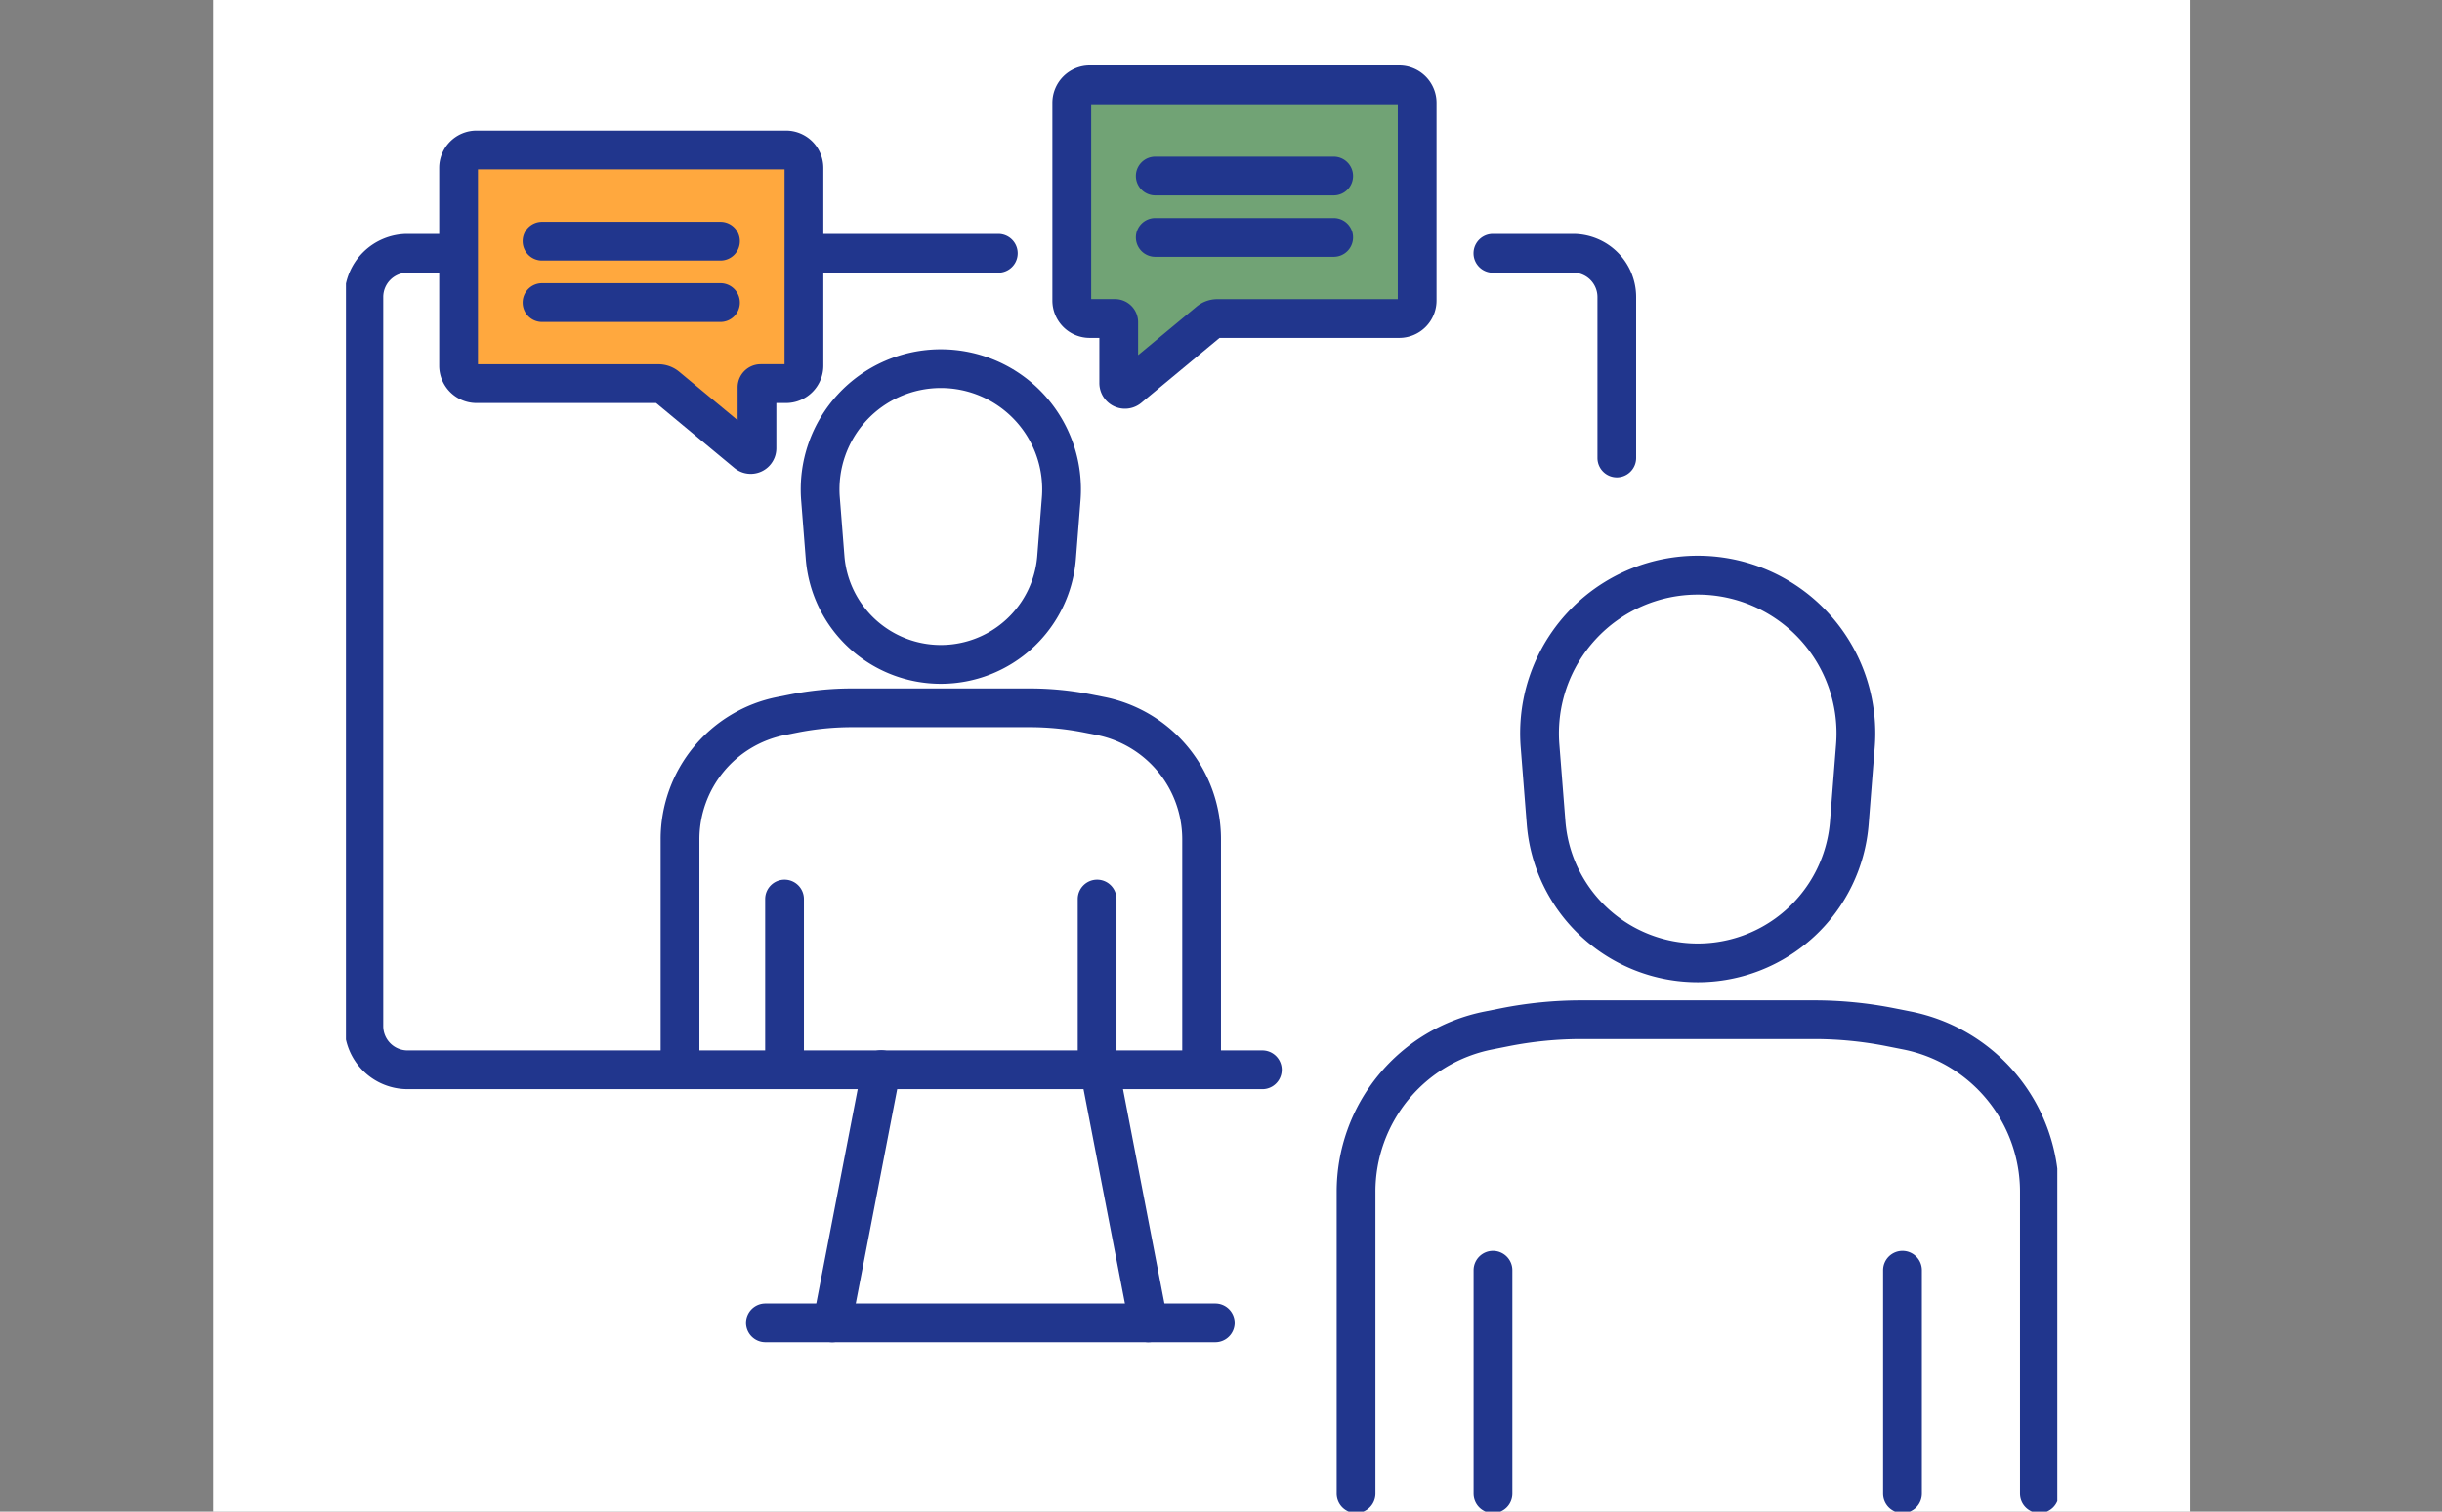 <svg xmlns="http://www.w3.org/2000/svg" xmlns:xlink="http://www.w3.org/1999/xlink" width="126" height="78" viewBox="0 0 126 78"><rect x="0" y="0" width="126" height="78" fill="#808080" stroke="none"/><defs><clipPath id="a"><rect width="126" height="78" transform="translate(586 1417)" fill="none"/></clipPath><clipPath id="b"><rect width="88.302" height="76.88" fill="#71a375" stroke="#21368d" stroke-width="2"/></clipPath></defs><g transform="translate(-586 -1417)" clip-path="url(#a)"><g transform="translate(596.964 1417)"><rect width="102" height="78" transform="translate(0.036)" fill="#fff"/><g transform="translate(6.885 1.12)"><g clip-path="url(#b)"><path d="M166.395,43.87a1,1,0,0,1-1-1V34.562a1.254,1.254,0,0,0-1.253-1.253H160a1,1,0,1,1,0-2h4.138a3.256,3.256,0,0,1,3.253,3.253V42.87A1,1,0,0,1,166.395,43.87Z" transform="translate(-100.82 -20.358)" fill="#21368d"/><path d="M48.86,75.438H4.753A3.257,3.257,0,0,1,1.5,72.186V34.562a3.257,3.257,0,0,1,3.253-3.253H35.236a1,1,0,0,1,0,2H4.753A1.254,1.254,0,0,0,3.5,34.562V72.186a1.254,1.254,0,0,0,1.253,1.253H48.86a1,1,0,0,1,0,2Z" transform="translate(-1.575 -20.358)" fill="#21368d"/><path d="M0,14.071a1,1,0,0,1-.191-.018,1,1,0,0,1-.792-1.172L1.543-.19A1,1,0,0,1,2.715-.982,1,1,0,0,1,3.507.19L.982,13.26A1,1,0,0,1,0,14.071Z" transform="translate(25.094 54.072)" fill="#21368d"/><path d="M2.524,14.071a1,1,0,0,1-.981-.811L-.982.19A1,1,0,0,1-.19-.982,1,1,0,0,1,.982-.19l2.525,13.07a1,1,0,0,1-.983,1.19Z" transform="translate(38.881 54.072)" fill="#21368d"/><path d="M23.213,1H0A1,1,0,0,1-1,0,1,1,0,0,1,0-1H23.213a1,1,0,0,1,1,1A1,1,0,0,1,23.213,1Z" transform="translate(21.643 67.142)" fill="#21368d"/><path d="M48.921,115.378a1,1,0,0,1-1-1V102.484a5.488,5.488,0,0,0-4.41-5.37l-.646-.128a14.525,14.525,0,0,0-2.822-.277H30.888a14.531,14.531,0,0,0-2.825.278l-.642.127a5.488,5.488,0,0,0-4.413,5.371v11.893a1,1,0,1,1-2,0V102.485a7.474,7.474,0,0,1,6.024-7.333l.641-.127a16.534,16.534,0,0,1,3.214-.316h9.155a16.529,16.529,0,0,1,3.211.315l.646.128a7.475,7.475,0,0,1,6.021,7.332v11.894A1,1,0,0,1,48.921,115.378Z" transform="translate(-4.77 -60.307)" fill="#21368d"/><path d="M47.776,64.657a6.991,6.991,0,0,1-6.969-6.443l-.238-3.024a7.229,7.229,0,1,1,14.414,0l-.238,3.024a6.991,6.991,0,0,1-6.969,6.443Zm0-15.262a5.229,5.229,0,0,0-5.213,5.639l.238,3.023a4.991,4.991,0,0,0,9.951,0l.238-3.023a5.229,5.229,0,0,0-5.213-5.639Z" transform="translate(-17.081 -30.494)" fill="#21368d"/><path d="M0,9.8a1,1,0,0,1-1-1V0A1,1,0,0,1,0-1,1,1,0,0,1,1,0V8.8A1,1,0,0,1,0,9.8Z" transform="translate(22.631 45.271)" fill="#21368d"/><path d="M0,9.8a1,1,0,0,1-1-1V0A1,1,0,0,1,0-1,1,1,0,0,1,1,0V8.8A1,1,0,0,1,0,9.8Z" transform="translate(38.759 45.271)" fill="#21368d"/><path d="M176.162,164.675a1,1,0,0,1-1-1V148.092a7.483,7.483,0,0,0-6.027-7.34l-.846-.168a19.357,19.357,0,0,0-3.758-.369H152.537a19.376,19.376,0,0,0-3.762.37l-.84.167a7.482,7.482,0,0,0-6.031,7.341v15.581a1,1,0,1,1-2,0V148.093a9.482,9.482,0,0,1,7.642-9.3l.839-.167a21.382,21.382,0,0,1,4.152-.408h11.994a21.362,21.362,0,0,1,4.147.407l.846.168a9.483,9.483,0,0,1,7.639,9.3v15.582A1,1,0,0,1,176.162,164.675Z" transform="translate(-88.785 -87.721)" fill="#21368d"/><path d="M174.662,98.222a8.849,8.849,0,0,1-8.821-8.155l-.312-3.961a9.162,9.162,0,1,1,18.266,0l-.312,3.961a8.848,8.848,0,0,1-8.821,8.155Zm0-20a7.161,7.161,0,0,0-7.139,7.723l.312,3.961a6.848,6.848,0,0,0,13.655,0l.312-3.961a7.161,7.161,0,0,0-7.139-7.723Z" transform="translate(-104.914 -48.661)" fill="#21368d"/><path d="M0,12.53a1,1,0,0,1-1-1V0A1,1,0,0,1,0-1,1,1,0,0,1,1,0V11.53A1,1,0,0,1,0,12.53Z" transform="translate(59.184 64.425)" fill="#21368d"/><path d="M0,12.53a1,1,0,0,1-1-1V0A1,1,0,0,1,0-1,1,1,0,0,1,1,0V11.53A1,1,0,0,1,0,12.53Z" transform="translate(80.313 64.425)" fill="#21368d"/><path d="M99.224,2.5H83.253a.924.924,0,0,0-.924.924V13.633a.924.924,0,0,0,.924.924H84.56a.19.19,0,0,1,.19.19v3.143a.322.322,0,0,0,.528.248L89.4,14.714a.682.682,0,0,1,.435-.157h9.386a.924.924,0,0,0,.924-.924V3.424A.924.924,0,0,0,99.224,2.5Z" transform="translate(-44.876 0.757)" fill="#71a375"/><path d="M83.253,1.5H99.224a1.926,1.926,0,0,1,1.924,1.924V13.633a1.926,1.926,0,0,1-1.924,1.924H89.953l-4.036,3.35a1.322,1.322,0,0,1-2.167-1.018V15.557h-.5a1.926,1.926,0,0,1-1.924-1.924V3.424A1.926,1.926,0,0,1,83.253,1.5Zm15.895,2H83.329V13.557H84.56a1.191,1.191,0,0,1,1.19,1.19v1.7l3.014-2.5a1.685,1.685,0,0,1,1.074-.388h9.31Z" transform="translate(-44.876 0.757)" fill="#21368d"/><path d="M9.206,1H0A1,1,0,0,1-1,0,1,1,0,0,1,0-1H9.206a1,1,0,0,1,1,1A1,1,0,0,1,9.206,1Z" transform="translate(41.759 7.963)" fill="#21368d"/><path d="M9.206,1H0A1,1,0,0,1-1,0,1,1,0,0,1,0-1H9.206a1,1,0,0,1,1,1A1,1,0,0,1,9.206,1Z" transform="translate(41.759 11.131)" fill="#21368d"/><path d="M83.253,2.5H99.224a.924.924,0,0,1,.924.924V13.633a.924.924,0,0,1-.924.924H97.916a.19.19,0,0,0-.19.19v3.143a.322.322,0,0,1-.528.248l-4.124-3.423a.682.682,0,0,0-.435-.157H83.253a.924.924,0,0,1-.924-.924V3.424A.924.924,0,0,1,83.253,2.5Z" transform="translate(-76.516 4.119)" fill="#ffa83e"/><path d="M83.253,1.5H99.224a1.926,1.926,0,0,1,1.924,1.924V13.633a1.926,1.926,0,0,1-1.924,1.924h-.5v2.332a1.322,1.322,0,0,1-2.167,1.018l-4.036-3.35H83.253a1.926,1.926,0,0,1-1.924-1.924V3.424A1.926,1.926,0,0,1,83.253,1.5Zm15.895,2H83.329V13.557h9.309a1.685,1.685,0,0,1,1.074.388l3.014,2.5v-1.7a1.191,1.191,0,0,1,1.19-1.19h1.231Z" transform="translate(-76.516 4.119)" fill="#21368d"/><path d="M9.206,1H0A1,1,0,0,1-1,0,1,1,0,0,1,0-1H9.206a1,1,0,0,1,1,1A1,1,0,0,1,9.206,1Z" transform="translate(10.119 11.325)" fill="#21368d"/><path d="M9.206,1H0A1,1,0,0,1-1,0,1,1,0,0,1,0-1H9.206a1,1,0,0,1,1,1A1,1,0,0,1,9.206,1Z" transform="translate(10.119 14.493)" fill="#21368d"/></g></g></g></g></svg>